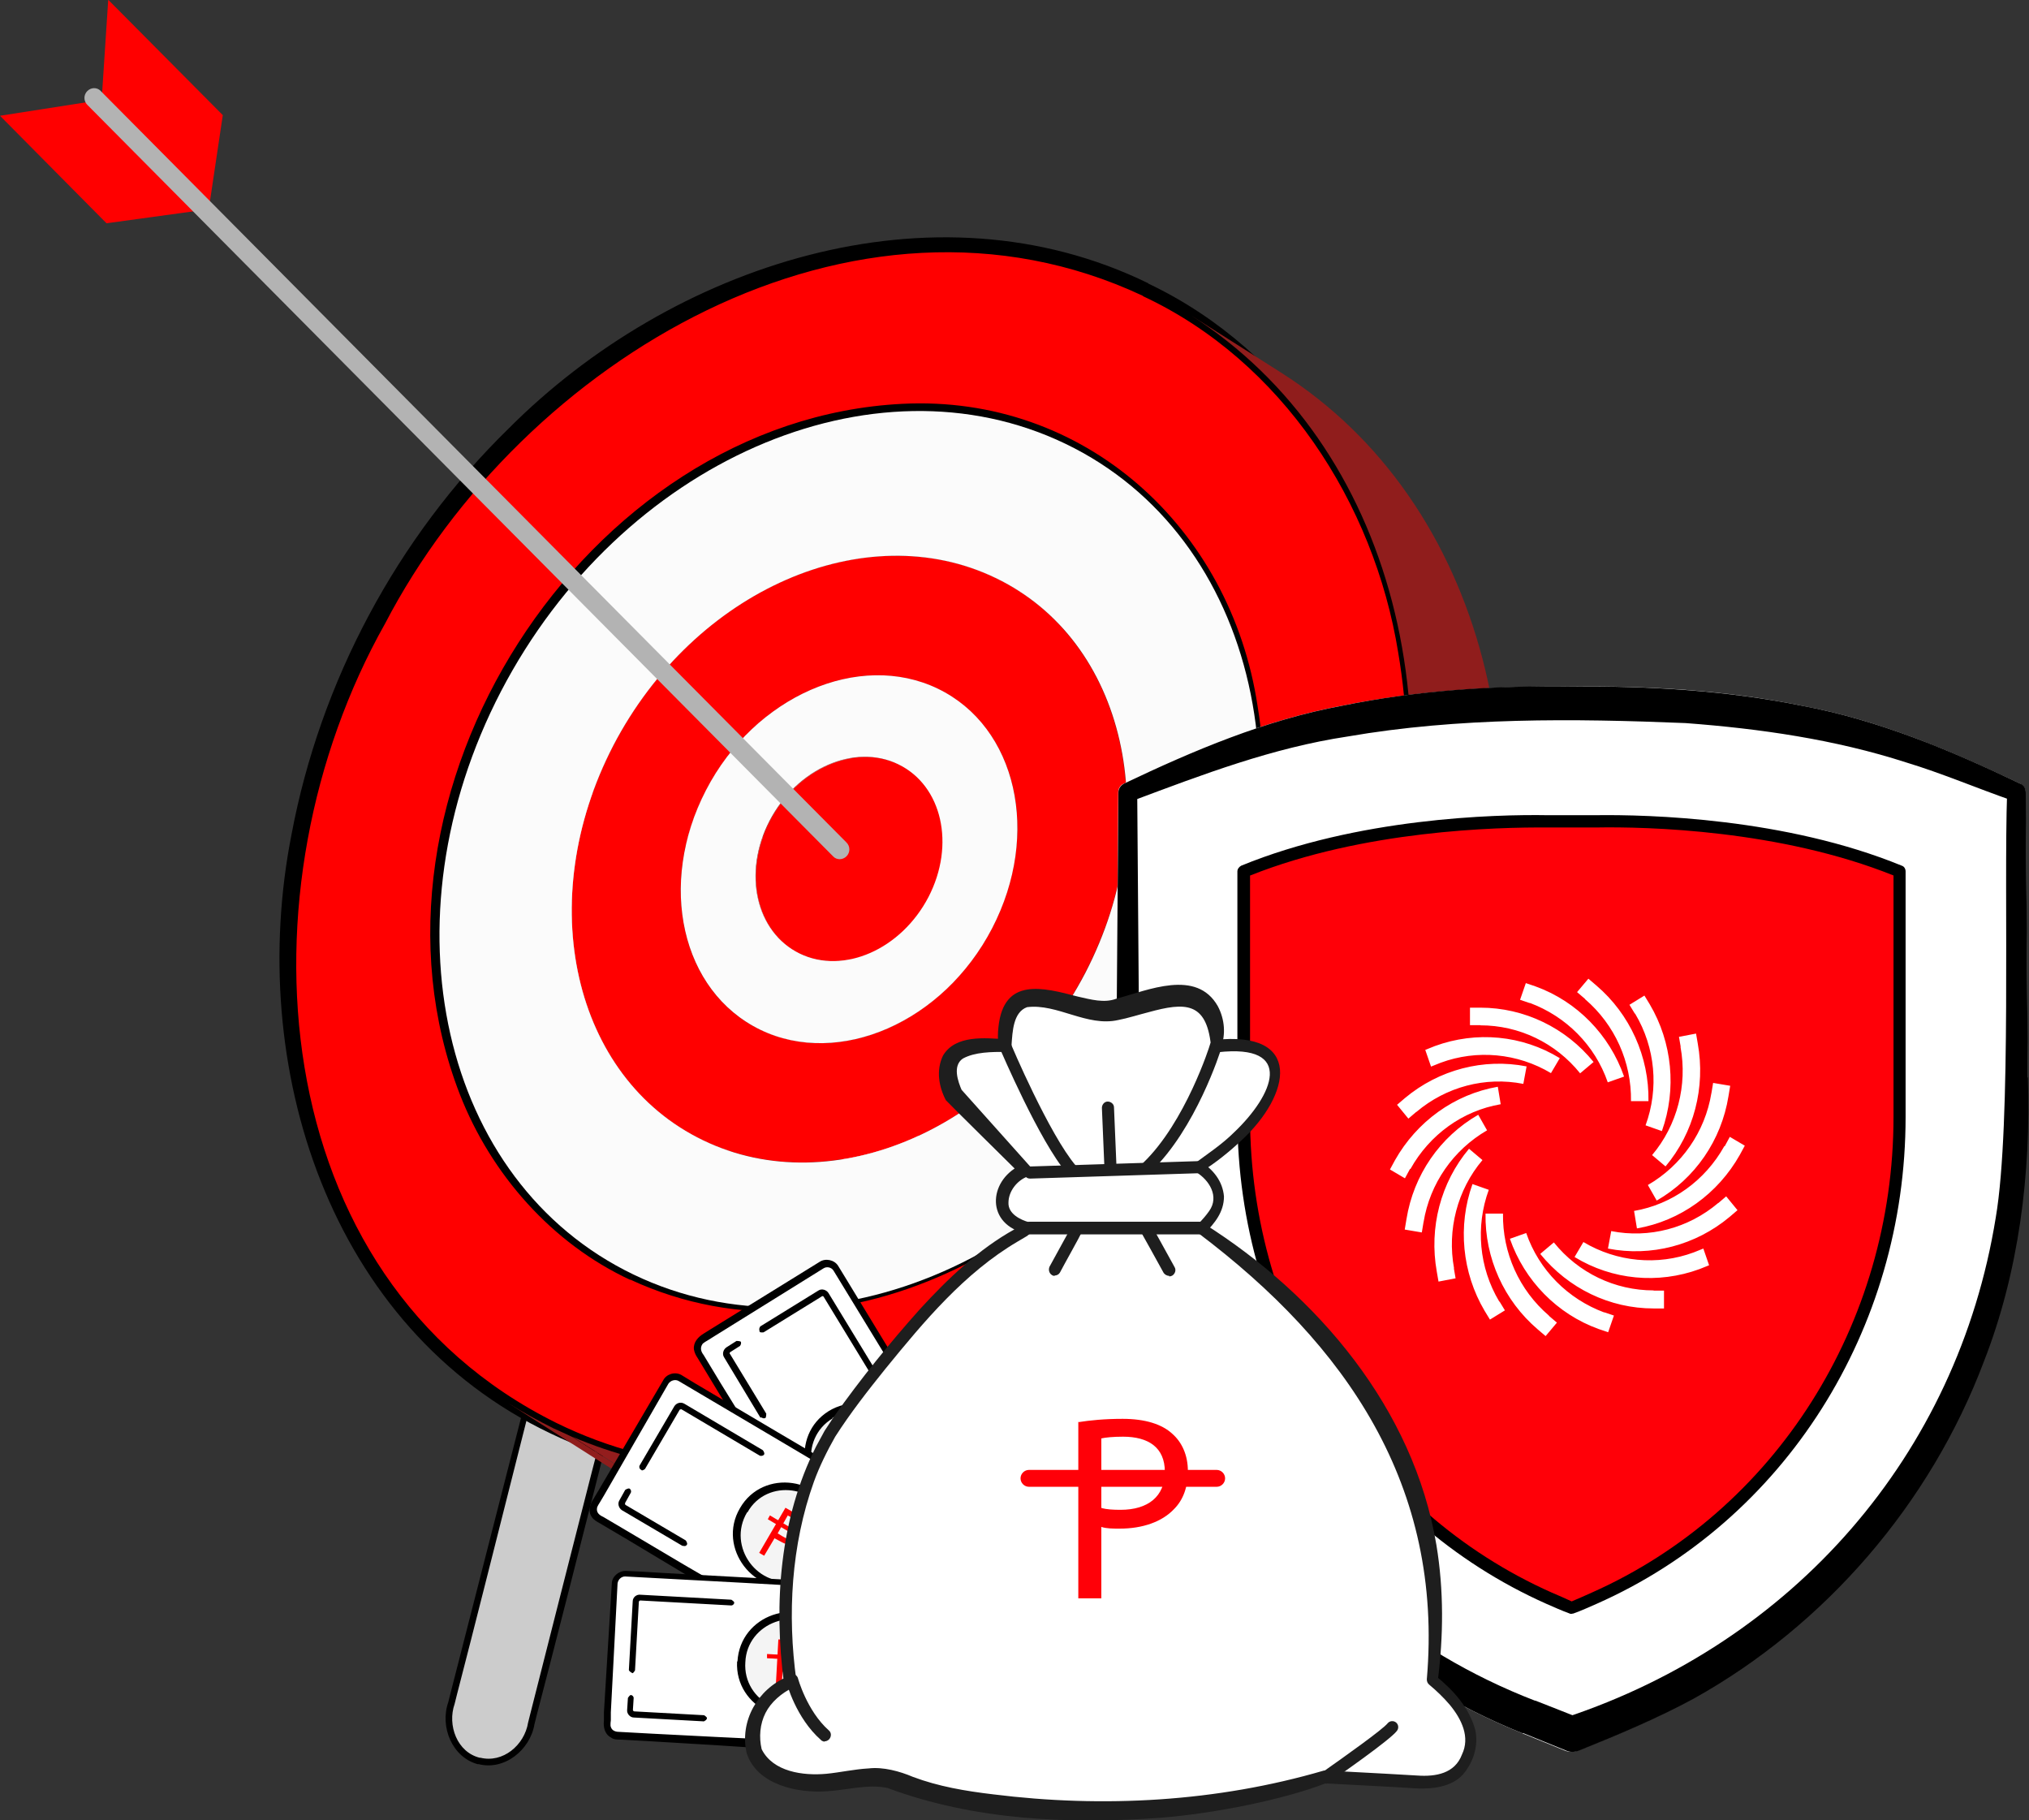 <svg width="194" height="174" viewBox="0 0 194 174" fill="none" xmlns="http://www.w3.org/2000/svg">
<rect x="0" y="0" width="194" height="174" fill="#333333" stroke="none"/>
<g clip-path="url(#clip0_308_13420)">
<path d="M45.817 168.384C43.707 167.834 42.459 165.54 43.065 163.228L57.046 108.348L64.679 110.311L50.698 165.192C50.092 167.467 47.945 168.898 45.817 168.348V168.384Z" fill="#CCCCCC"/>
<path d="M45.743 168.662C43.229 168.02 42.037 165.065 42.862 162.717L43.101 161.763C44.33 156.937 47.688 143.818 48.972 138.827L56.844 108.221V108.02L57.119 108.056L64.752 110.02H64.954L64.918 110.295L57.211 140.937C55.927 146.02 52.624 158.992 51.34 163.873L51.101 164.827C50.697 167.267 48.22 169.304 45.706 168.625L45.743 168.662ZM45.908 168.02C48.073 168.57 50.147 166.827 50.495 164.662L50.734 163.708C51.963 158.882 55.284 145.763 56.569 140.772L64.477 110.203L64.642 110.478L57.009 108.515L57.284 108.35L49.541 138.955C48.257 144.038 44.991 157.01 43.706 161.928L43.468 162.882C42.752 164.919 43.706 167.524 45.908 168.038V168.001V168.02Z" fill="black"/>
<path d="M90.33 168.458C88.165 168.697 86.22 166.972 85.982 164.623L80.073 108.256L87.908 107.412L93.817 163.779C94.055 166.128 92.496 168.219 90.349 168.458H90.33Z" fill="#CCCCCC"/>
<path d="M89.928 168.694C88.974 168.694 88.056 168.327 87.285 167.649C86.405 166.896 85.891 165.814 85.763 164.621L79.854 108.015L88.129 107.135V107.337L94.038 163.704C94.313 166.181 92.643 168.382 90.368 168.621H89.964L89.928 168.694ZM80.295 108.419L86.166 164.584C86.295 165.667 86.772 166.658 87.561 167.337C88.368 168.015 89.322 168.327 90.313 168.254C92.35 168.052 93.836 166.052 93.597 163.814L87.726 107.649L80.295 108.456V108.419Z" fill="black"/>
<path d="M133.908 168.11C131.945 169.1 129.523 168.183 128.477 166.073L103.101 115.467L110.128 111.871L135.486 162.477C136.568 164.587 135.853 167.119 133.89 168.11H133.908Z" fill="#CCCCCC"/>
<path d="M134.074 168.419C131.762 169.611 128.881 168.18 127.964 165.813L127.524 164.932C125.285 160.455 119.248 148.4 116.973 143.758L102.918 115.52L102.845 115.318L103.047 115.189L110.074 111.593L110.276 111.52C114.349 119.391 120.625 131.813 124.698 139.795C127.01 144.474 133.047 156.455 135.285 160.969L135.725 161.85C137.047 164.015 136.478 167.208 134.129 168.327L134.092 168.4L134.074 168.419ZM133.744 167.776C135.744 166.786 136.092 164.107 134.973 162.272L134.533 161.391C132.258 156.951 126.221 144.859 123.909 140.253C119.946 132.272 113.799 119.887 109.927 111.978L110.203 112.052L103.175 115.648L103.248 115.373L117.469 143.538C119.817 148.217 125.854 160.162 128.129 164.675L128.569 165.556C129.377 167.556 131.762 168.841 133.725 167.795L133.744 167.776Z" fill="black"/>
<path d="M82.294 39.743L90.954 45.248C81.523 46.734 72.184 51.835 64.826 59.78L56.166 54.275C63.56 46.33 72.863 41.211 82.294 39.743Z" fill="#971E1E"/>
<path d="M56.165 54.295L64.826 59.8C61.633 63.231 58.826 67.194 56.551 71.579C55.395 73.818 54.386 76.056 53.597 78.332L44.936 72.827C45.743 70.552 46.734 68.313 47.89 66.075C50.165 61.689 53.009 57.726 56.165 54.295Z" fill="#931D1D"/>
<path d="M44.936 72.821L53.597 78.326C46.881 97.06 51.927 116.601 66.055 125.592L57.395 120.087C43.248 111.097 38.257 91.61 44.936 72.821Z" fill="#901D1C"/>
<path d="M44.936 72.821L53.597 78.326C46.881 97.06 51.927 116.601 66.055 125.592L57.395 120.087C43.248 111.097 38.257 91.61 44.936 72.821Z" fill="#901D1C"/>
<path d="M81.983 53.447L90.643 58.952C84.258 59.943 77.946 63.429 72.955 68.823L64.294 63.319C69.285 57.924 75.597 54.456 81.983 53.447Z" fill="#A7A7A7"/>
<path d="M64.275 63.284L72.936 68.789C70.77 71.101 68.899 73.78 67.339 76.77C66.532 78.293 65.908 79.798 65.339 81.321L56.679 75.816C57.229 74.293 57.871 72.734 58.679 71.266C60.238 68.275 62.147 65.596 64.275 63.284Z" fill="#A4A4A4"/>
<path d="M56.642 75.811L65.302 81.315C60.789 94.012 64.147 107.205 73.725 113.315L65.064 107.811C55.468 101.737 52.128 88.508 56.642 75.811Z" fill="#A0A0A0"/>
<path d="M56.642 75.811L65.302 81.315C60.789 94.012 64.147 107.205 73.725 113.315L65.064 107.811C55.468 101.737 52.128 88.508 56.642 75.811Z" fill="#A0A0A0"/>
<path d="M97.322 56.439L105.982 61.944C105.303 61.503 104.588 61.1 103.817 60.751C103.505 60.586 103.211 60.476 102.9 60.347L94.239 54.843C94.551 54.971 94.844 55.118 95.156 55.246C95.909 55.613 96.588 55.999 97.322 56.439Z" fill="#A0A0A0"/>
<path d="M94.275 54.841L102.935 60.346C99.064 58.712 94.825 58.272 90.587 58.951L81.926 53.447C86.128 52.768 90.348 53.208 94.275 54.841Z" fill="#A4A4A4"/>
<path d="M81.983 53.447L90.643 58.952C84.258 59.943 77.946 63.429 72.955 68.823L64.294 63.319C69.285 57.924 75.597 54.456 81.983 53.447Z" fill="#A7A7A7"/>
<path d="M44.936 72.821L53.597 78.326C46.881 97.06 51.927 116.601 66.055 125.592L57.395 120.087C43.248 111.097 38.257 91.61 44.936 72.821Z" fill="#901D1C"/>
<path d="M56.642 75.811L65.302 81.315C60.789 94.012 64.147 107.205 73.725 113.315L65.064 107.811C55.468 101.737 52.128 88.508 56.642 75.811Z" fill="#A0A0A0"/>
<path d="M66.311 78.296L74.972 83.8C72.219 91.507 74.293 99.544 80.091 103.213L71.43 97.709C65.596 94.039 63.559 86.002 66.311 78.296Z" fill="#901D1C"/>
<path d="M91.009 66.548L99.67 72.052C99.266 71.777 98.826 71.539 98.385 71.337C98.183 71.263 98.018 71.172 97.835 71.098L89.174 65.594C89.174 65.594 89.541 65.759 89.725 65.832C90.165 66.034 90.606 66.273 91.009 66.548Z" fill="#901D1C"/>
<path d="M89.155 65.565L97.815 71.069C95.467 70.079 92.898 69.84 90.347 70.225L81.687 64.721C84.237 64.317 86.806 64.555 89.155 65.565Z" fill="#931D1D"/>
<path d="M81.652 64.717L90.312 70.221C86.441 70.827 82.606 72.937 79.56 76.221L70.899 70.717C73.927 67.432 77.762 65.322 81.652 64.717Z" fill="#971E1E"/>
<path d="M70.899 70.717L79.559 76.221C78.238 77.616 77.082 79.249 76.165 81.047C75.688 81.965 75.284 82.882 74.972 83.799L66.311 78.295C66.624 77.377 67.027 76.423 67.504 75.543C68.458 73.744 69.614 72.111 70.899 70.717Z" fill="#931D1D"/>
<path d="M66.312 78.296L74.972 83.8C72.22 91.507 74.293 99.544 80.091 103.213L71.431 97.709C65.633 94.039 63.559 86.002 66.312 78.296Z" fill="#901D1C"/>
<path d="M72.937 80.02L81.597 85.525C80.074 89.8 81.194 94.241 84.441 96.314L75.781 90.809C72.552 88.773 71.432 84.296 72.937 80.02Z" fill="#A0A0A0"/>
<path d="M86.642 73.471L95.303 78.975C95.064 78.81 94.826 78.7 94.588 78.572C94.459 78.535 94.386 78.498 94.275 78.443L85.615 72.939C85.615 72.939 85.817 73.012 85.927 73.067C86.165 73.195 86.404 73.305 86.642 73.471Z" fill="#A0A0A0"/>
<path d="M85.614 72.959L94.275 78.464C92.954 77.913 91.523 77.785 90.128 77.987L81.468 72.482C82.862 72.244 84.312 72.409 85.614 72.959Z" fill="#A4A4A4"/>
<path d="M81.451 72.456L90.111 77.961C87.946 78.273 85.836 79.484 84.166 81.282L75.506 75.777C77.175 73.979 79.304 72.786 81.451 72.456Z" fill="#A7A7A7"/>
<path d="M75.504 75.781L84.164 81.286C83.448 82.093 82.806 82.956 82.293 83.965C82.017 84.478 81.816 85.011 81.614 85.524L72.953 80.02C73.155 79.506 73.357 78.974 73.632 78.46C74.146 77.469 74.788 76.552 75.504 75.781Z" fill="#A4A4A4"/>
<path d="M72.937 80.02L81.597 85.525C80.074 89.8 81.194 94.241 84.441 96.314L75.781 90.809C72.552 88.773 71.432 84.296 72.937 80.02Z" fill="#A0A0A0"/>
<path d="M97.322 56.439L105.982 61.944C105.303 61.503 104.588 61.1 103.817 60.751C103.505 60.586 103.211 60.476 102.9 60.347L94.239 54.843C94.551 54.971 94.844 55.118 95.156 55.246C95.909 55.613 96.588 55.999 97.322 56.439Z" fill="#A0A0A0"/>
<path d="M105.027 44.178L113.687 49.683C112.697 49.041 111.614 48.454 110.531 47.922C110.091 47.72 109.651 47.518 109.21 47.316L100.55 41.812C100.99 42.013 101.431 42.215 101.871 42.417C102.99 42.931 104.036 43.536 105.027 44.178Z" fill="#901D1C"/>
<path d="M100.514 41.82L109.174 47.325C103.413 44.884 97.192 44.242 90.954 45.251L82.293 39.747C88.532 38.792 94.752 39.38 100.514 41.82Z" fill="#931D1D"/>
<path d="M82.294 39.743L90.954 45.248C81.523 46.734 72.184 51.835 64.826 59.78L56.166 54.275C63.56 46.33 72.863 41.211 82.294 39.743Z" fill="#971E1E"/>
<path d="M88.331 86.644C91.321 81.855 90.569 75.984 86.661 73.47C82.753 70.993 77.12 72.828 74.11 77.617C71.12 82.406 71.872 88.277 75.78 90.791C79.688 93.268 85.321 91.433 88.331 86.644Z" fill="#FF0000"/>
<path d="M86.642 73.472L95.302 78.976C98.532 81.013 99.651 85.49 98.146 89.765L89.486 84.261C91.009 79.985 89.89 75.545 86.642 73.472Z" fill="#901D1C"/>
<path d="M89.487 84.26L98.147 89.764C97.945 90.278 97.743 90.81 97.468 91.324C96.954 92.315 96.312 93.232 95.597 94.003L86.936 88.498C87.652 87.691 88.294 86.829 88.808 85.819C89.083 85.306 89.285 84.773 89.487 84.26Z" fill="#931D1D"/>
<path d="M86.936 88.476L95.596 93.98C93.927 95.778 91.798 96.971 89.651 97.301L80.991 91.797C83.156 91.485 85.266 90.274 86.936 88.476Z" fill="#971E1E"/>
<path d="M80.972 91.796L89.632 97.301C88.237 97.54 86.788 97.374 85.485 96.824L76.825 91.319C78.146 91.87 79.577 91.998 80.972 91.796Z" fill="#931D1D"/>
<path d="M76.825 91.318L85.486 96.823C85.486 96.823 85.284 96.749 85.174 96.694C84.936 96.566 84.697 96.456 84.458 96.291L75.798 90.786C76.036 90.951 76.275 91.061 76.513 91.19C76.642 91.227 76.715 91.263 76.825 91.318Z" fill="#901D1C"/>
<path d="M91.009 66.551L99.67 72.055C105.468 75.725 107.541 83.762 104.789 91.468L96.128 85.964C98.881 78.257 96.807 70.221 91.009 66.551Z" fill="#A0A0A0"/>
<path d="M96.109 85.962L104.77 91.466C104.458 92.384 104.054 93.338 103.577 94.219C102.623 96.017 101.467 97.65 100.183 99.044L91.522 93.54C92.843 92.145 93.999 90.512 94.917 88.714C95.394 87.797 95.797 86.879 96.109 85.962Z" fill="#A4A4A4"/>
<path d="M91.485 93.556L100.146 99.06C97.118 102.345 93.283 104.455 89.394 105.06L80.733 99.556C84.605 98.95 88.439 96.84 91.485 93.556Z" fill="#A7A7A7"/>
<path d="M80.772 99.56L89.432 105.064C86.882 105.468 84.313 105.23 81.965 104.22L73.304 98.716C75.653 99.707 78.221 99.945 80.772 99.56Z" fill="#A4A4A4"/>
<path d="M73.266 98.72L81.927 104.224C81.927 104.224 81.56 104.059 81.376 103.986C80.936 103.784 80.495 103.545 80.092 103.27L71.431 97.766C71.835 98.041 72.275 98.279 72.716 98.481C72.917 98.555 73.082 98.646 73.266 98.72Z" fill="#A0A0A0"/>
<path d="M95.191 55.247C107.65 61.247 111.485 78.146 103.779 92.99C96.072 107.852 79.687 115.008 67.228 109.008C54.769 103.008 50.934 86.109 58.641 71.265C66.347 56.403 82.733 49.247 95.191 55.247ZM72.696 98.44C80.237 102.073 90.201 97.724 94.861 88.733C99.54 79.706 97.21 69.486 89.668 65.834C82.127 62.201 72.164 66.55 67.503 75.541C62.824 84.568 65.155 94.788 72.696 98.44Z" fill="#FF0000"/>
<path d="M97.321 56.435L105.982 61.94C115.578 68.013 118.918 81.243 114.404 93.94L105.743 88.436C110.257 75.738 106.899 62.546 97.321 56.435Z" fill="#901D1C"/>
<path d="M105.743 88.403L114.404 93.908C113.853 95.431 113.211 96.99 112.404 98.458C110.844 101.449 108.936 104.128 106.808 106.44L98.147 100.935C100.312 98.624 102.22 95.945 103.743 92.954C104.551 91.431 105.174 89.926 105.743 88.403Z" fill="#931D1D"/>
<path d="M98.147 100.988L106.808 106.493C101.817 111.887 95.505 115.355 89.12 116.364L80.459 110.86C86.844 109.869 93.156 106.383 98.147 100.988Z" fill="#971E1E"/>
<path d="M80.458 110.81L89.119 116.314C84.917 116.993 80.697 116.553 76.77 114.92L68.11 109.415C71.981 111.048 76.22 111.488 80.458 110.81Z" fill="#931D1D"/>
<path d="M68.11 109.411L76.77 114.915C76.458 114.787 76.165 114.64 75.853 114.512C75.1 114.145 74.422 113.759 73.688 113.319L65.027 107.814C65.706 108.255 66.422 108.658 67.192 109.007C67.504 109.172 67.798 109.282 68.11 109.411Z" fill="#901D1C"/>
<path d="M105.028 44.187L113.689 49.691C127.835 58.682 132.826 78.168 126.147 96.957L117.487 91.453C124.202 72.719 119.157 53.177 105.028 44.187Z" fill="#A0A0A0"/>
<path d="M117.487 91.451L126.148 96.956C125.34 99.231 124.35 101.47 123.194 103.708C120.918 108.093 118.074 112.057 114.918 115.488L106.258 109.983C109.45 106.552 112.258 102.589 114.533 98.204C115.689 95.965 116.698 93.726 117.487 91.451Z" fill="#A4A4A4"/>
<path d="M106.22 109.985L114.881 115.49C107.486 123.435 98.183 128.554 88.752 130.022L80.092 124.517C89.523 123.031 98.862 117.93 106.22 109.985Z" fill="#A7A7A7"/>
<path d="M80.092 124.512L88.752 130.016C82.514 130.971 76.294 130.383 70.532 127.943L61.872 122.438C67.633 124.879 73.853 125.521 80.092 124.512Z" fill="#A4A4A4"/>
<path d="M61.872 122.438L70.533 127.943C70.093 127.741 69.652 127.539 69.212 127.337C68.093 126.824 67.047 126.218 66.056 125.576L57.395 120.071C58.386 120.713 59.469 121.301 60.551 121.833C60.992 122.035 61.432 122.236 61.872 122.438Z" fill="#A0A0A0"/>
<path d="M109.54 27.726C134.751 39.873 142.531 74.075 126.879 104.148C111.265 134.185 78.145 148.735 52.898 136.588C27.687 124.441 19.907 90.24 35.558 60.166C51.173 30.13 84.292 15.579 109.54 27.726ZM60.567 121.836C78.99 130.698 103.155 120.111 114.531 98.185C125.962 76.258 120.292 51.285 101.87 42.423C83.448 33.561 59.283 44.148 47.907 66.075C36.476 88.001 42.145 112.974 60.567 121.836Z" fill="#FF0000"/>
<path d="M109.816 27.12C123.394 33.56 132.348 47.45 134.587 62.202C138.183 84.331 129.192 107.377 113.486 122.881C98.073 138.459 73.266 146.936 52.642 137.028C31.431 126.955 23.523 101.872 27.871 79.78C30.623 65.12 37.981 51.377 48.605 40.991C64.146 25.377 89.156 16.991 109.798 27.083V27.12H109.816ZM109.266 28.276C81.669 15.34 49.908 34.422 36.807 59.633C22.623 84.808 25.027 122.074 53.192 136.019C73.357 145.927 97.779 137.615 112.99 122.349C128.532 107.083 137.394 84.202 133.688 62.386C131.376 48.037 122.55 34.496 109.284 28.312V28.276H109.266Z" fill="black"/>
<path d="M60.845 121.245C75.469 128.511 93.285 122.529 104.313 111.373C119.286 96.878 125.928 71.153 113.506 53.043C103.909 39.098 85.708 36.658 71.194 43.979C50.02 54.254 36.992 81.373 45.469 104.016C48.313 111.373 53.689 117.722 60.809 121.19L60.258 122.346C52.79 118.878 46.955 112.272 43.964 104.603C32.9 76.034 55.836 40.126 86.276 38.603C103.689 37.722 117.671 50.419 120.24 67.484C122.038 78.236 119.597 89.41 114.478 98.915C104.772 117.777 80.882 131.869 60.276 122.327L60.827 121.172L60.864 121.208L60.845 121.245Z" fill="black"/>
<path d="M101.872 42.422C120.294 51.285 125.927 76.257 114.532 98.184C103.101 120.11 78.973 130.697 60.569 121.835C42.147 112.973 36.514 88 47.908 66.074C59.34 44.147 83.468 33.56 101.872 42.422ZM67.23 109.009C79.688 115.009 96.037 107.853 103.78 92.991C111.486 78.129 107.651 61.23 95.193 55.248C82.734 49.248 66.385 56.404 58.642 71.266C50.936 86.129 54.771 103.028 67.23 109.009Z" fill="#FBFBFB"/>
<path d="M72.698 98.437C80.239 102.07 90.202 97.722 94.863 88.731C99.542 79.703 97.212 69.483 89.67 65.832C82.129 62.199 72.166 66.547 67.505 75.538C62.826 84.566 65.156 94.786 72.698 98.437ZM73.579 78.455C76.184 73.465 81.689 71.024 85.891 73.061C90.092 75.098 91.358 80.767 88.771 85.758C86.166 90.749 80.661 93.189 76.459 91.153C72.257 89.116 70.991 83.446 73.579 78.455Z" fill="#FBFBFB"/>
<path d="M113.853 30.133L122.514 35.637C141.89 47.949 148.752 74.702 139.578 100.39L130.917 94.885C140.11 69.197 133.229 42.481 113.853 30.133Z" fill="#901D1C"/>
<path d="M130.918 94.879L139.578 100.383C138.459 103.503 137.101 106.567 135.542 109.65C132.386 115.686 128.551 121.117 124.202 125.833L115.542 120.328C119.89 115.613 123.725 110.218 126.881 104.145C128.477 101.117 129.798 97.998 130.918 94.879Z" fill="#931D1D"/>
<path d="M115.523 120.275L124.183 125.78C114.073 136.679 101.284 143.725 88.385 145.707L79.724 140.202C92.623 138.165 105.449 131.174 115.523 120.275Z" fill="#971E1E"/>
<path d="M79.689 140.222L88.35 145.726C79.836 147.047 71.249 146.203 63.377 142.845L54.717 137.341C62.588 140.699 71.175 141.543 79.689 140.222Z" fill="#931D1D"/>
<path d="M54.733 137.373L63.394 142.877C62.788 142.602 62.165 142.364 61.559 142.033C60.036 141.318 58.605 140.51 57.247 139.63L48.587 134.125C49.981 135.006 51.431 135.795 52.899 136.529C53.504 136.804 54.128 137.079 54.733 137.373Z" fill="#901D1C"/>
<path d="M19.853 20.602L9.669 10.327L10.348 -0.021L21.302 11.006L19.871 20.602H19.853Z" fill="#FF0000"/>
<path d="M9.505 9.636L19.817 20.021L10.184 21.343L0 11.067L9.505 9.581V9.618V9.636Z" fill="#FF0000"/>
<path d="M79.652 81.858L8.349 10.023C7.982 9.656 7.982 9.069 8.349 8.702C8.716 8.335 9.303 8.335 9.634 8.702L80.936 80.537C81.303 80.904 81.303 81.491 80.936 81.858C80.569 82.225 79.982 82.225 79.652 81.858Z" fill="#B3B3B3"/>
<path d="M193.871 102.992L193.669 75.745C193.669 75.378 193.467 75.066 193.119 74.901C186.495 71.745 179.614 68.827 172.311 67.469C165.082 65.983 157.577 65.543 150.293 65.635C142.99 65.561 135.504 66.002 128.275 67.469C121.008 68.827 114.128 71.708 107.467 74.901C107.155 75.029 106.917 75.341 106.917 75.745L106.715 101.873C105.045 129.396 119.779 155.286 145.504 165.671L149.614 167.341C150.018 167.506 150.458 167.506 150.843 167.341C154.513 165.855 158.274 164.313 161.797 162.387C174.421 155.359 184.44 143.763 189.559 130.148C192.917 121.561 194.073 112.13 193.761 102.992H193.889H193.871Z" fill="white"/>
<path d="M145.522 165.672C119.761 155.287 105.064 129.397 106.733 101.874L106.935 75.745C106.935 75.378 107.174 75.066 107.486 74.901C114.11 71.745 120.99 68.828 128.293 67.47C135.522 65.984 143.027 65.507 150.311 65.635C157.614 65.562 165.1 66.002 172.33 67.47C179.596 68.828 186.477 71.709 193.137 74.901C193.504 75.03 193.688 75.378 193.688 75.745L193.889 102.993C194.201 112.149 193.045 121.562 189.688 130.149C184.568 143.727 174.55 155.36 161.926 162.388C158.403 164.296 154.66 165.855 150.972 167.342C150.568 167.507 150.091 167.507 149.743 167.342L145.633 165.672H145.504H145.522ZM146.77 162.553L150.917 164.186H149.688C171.376 156.993 187.155 139.176 190.825 116.369C192.348 107.452 191.577 85.048 191.908 75.745C191.908 75.745 192.477 76.589 192.477 76.553C189.045 75.36 185.651 73.91 182.256 72.883C175.431 70.681 168.275 69.654 161.155 69.121C150.403 68.681 139.467 68.571 128.844 70.406C121.651 71.488 114.99 74.039 108.183 76.589C108.183 76.589 108.733 75.745 108.733 75.782L108.935 101.91C107.706 128.314 121.963 153.011 146.807 162.589L146.77 162.553Z" fill="black"/>
<path d="M148.001 78.497C142.845 78.423 129.909 78.772 118.918 83.286V106.735C118.918 126.515 130.184 144.772 148.129 152.754C148.845 153.066 149.56 153.396 150.294 153.671C151.01 153.396 151.725 153.066 152.459 152.754C170.404 144.772 181.67 126.515 181.67 106.735V83.286C170.679 78.772 157.707 78.405 152.588 78.497H148.037H148.001Z" fill="#FF0008"/>
<path d="M150.275 154.276C150.275 154.276 150.109 154.276 150.073 154.239C149.32 153.964 148.586 153.634 147.871 153.322C129.926 145.34 118.311 127.083 118.311 106.79V83.303C118.311 83.065 118.476 82.863 118.678 82.753C129.779 78.203 142.88 77.836 147.999 77.927H152.513C157.632 77.854 170.733 78.203 181.834 82.753C182.073 82.826 182.201 83.065 182.201 83.303V106.79C182.201 127.083 170.623 145.377 152.642 153.322C151.926 153.634 151.21 153.964 150.44 154.239C150.366 154.239 150.275 154.276 150.238 154.276H150.275ZM119.522 83.689V106.771C119.522 126.588 130.825 144.441 148.366 152.239C149.009 152.514 149.651 152.79 150.275 153.083C150.917 152.808 151.559 152.533 152.201 152.239C169.742 144.441 181.045 126.588 181.045 106.771V83.689C170.22 79.34 157.522 79.01 152.568 79.102H148.018C143.027 79.065 130.366 79.377 119.541 83.689H119.522Z" fill="black"/>
<path d="M141.541 97.996H140.55V96.326H141.541C145.743 96.326 149.725 98.253 152.367 101.519L151.082 102.602C148.734 99.684 145.248 98.014 141.541 98.014V97.996ZM158.11 123.391C154.404 123.391 150.917 121.721 148.569 118.803L147.284 119.886C149.963 123.17 153.908 125.079 158.11 125.079H159.101V123.409H158.11V123.391ZM146.257 95.868C149.725 97.152 152.495 99.904 153.725 103.464L155.284 102.913C153.89 98.913 150.77 95.721 146.807 94.29L145.89 93.978L145.339 95.574L146.257 95.886V95.868ZM153.394 125.464C149.926 124.18 147.156 121.427 145.926 117.868L144.367 118.418C145.761 122.418 148.881 125.611 152.844 127.042L153.761 127.354L154.312 125.757L153.394 125.446V125.464ZM151.559 95.519C154.404 97.959 156 101.519 155.945 105.262H157.615C157.688 101.024 155.853 96.95 152.624 94.198L151.871 93.556L150.789 94.84L151.541 95.482M148.092 125.757C145.248 123.317 143.651 119.757 143.706 116.014H142.037C141.963 120.253 143.798 124.326 147.027 127.079L147.78 127.721L148.862 126.436L148.11 125.794M156.348 96.913C158.275 100.143 158.624 104.069 157.339 107.574L158.899 108.124C160.33 104.124 159.89 99.647 157.743 96.014L157.229 95.17L155.798 96.051L156.312 96.895H156.348V96.913ZM143.339 124.4C141.413 121.17 141.064 117.244 142.348 113.739L140.789 113.189C139.358 117.189 139.798 121.666 141.945 125.299L142.459 126.143L143.89 125.262L143.376 124.418H143.339V124.4ZM160.679 100.069C161.358 103.739 160.367 107.574 157.963 110.418L159.248 111.501C161.963 108.271 163.082 103.959 162.33 99.757L162.165 98.803L160.532 99.115L160.697 100.069H160.679ZM139.027 121.244C138.348 117.574 139.339 113.739 141.743 110.895L140.459 109.813C137.743 113.042 136.624 117.354 137.376 121.556L137.541 122.51L139.174 122.198L139.009 121.244H139.027ZM163.633 104.491C163.027 108.198 160.789 111.409 157.559 113.28L158.404 114.767C162.073 112.657 164.587 109.005 165.266 104.785L165.431 103.794L163.798 103.519L163.633 104.51V104.491ZM136.11 116.84C136.715 113.134 138.954 109.923 142.183 108.051L141.339 106.565C137.67 108.675 135.156 112.326 134.477 116.546L134.312 117.537L135.945 117.813L136.11 116.822V116.84ZM164.862 109.574C163.027 112.858 159.871 115.134 156.238 115.757L156.514 117.427C160.66 116.712 164.257 114.106 166.348 110.4L166.826 109.519L165.394 108.675L164.917 109.556M134.862 111.739C136.697 108.455 139.853 106.18 143.486 105.556L143.211 103.886C139.064 104.602 135.468 107.207 133.376 110.913L132.899 111.794L134.33 112.638L134.807 111.757M164.275 115.005C161.431 117.409 157.688 118.4 154.055 117.684L153.743 119.354C157.853 120.161 162.128 119.042 165.376 116.326L166.128 115.684L165.046 114.363L164.293 115.005H164.275ZM135.431 106.29C138.275 103.886 142.018 102.895 145.651 103.611L145.963 101.941C141.853 101.134 137.578 102.253 134.33 104.969L133.578 105.611L134.66 106.932L135.413 106.29H135.431ZM161.945 119.721C158.477 121.005 154.587 120.638 151.394 118.73L150.55 120.161C154.147 122.363 158.532 122.767 162.495 121.317L163.413 120.95L162.862 119.354L161.945 119.721ZM137.743 101.592C141.211 100.308 145.101 100.675 148.293 102.583L149.137 101.152C145.541 98.95 141.156 98.546 137.192 99.996L136.275 100.363L136.826 101.959L137.743 101.592ZM158.11 123.354C154.404 123.354 150.917 121.684 148.569 118.767L147.284 119.849C149.963 123.134 153.908 125.042 158.11 125.042H159.101V123.372H158.11V123.354Z" fill="white"/>
<path d="M85.174 157.562L96.606 150.497C97.082 150.222 97.248 149.58 96.917 149.103L95.523 146.791L91.927 140.883L90.972 139.286L89.853 137.451L87.064 132.864L85.945 131.029L85.193 129.745L84.991 129.47L81.431 123.598L81.229 123.323L80 121.286C79.725 120.809 79.082 120.644 78.606 120.974L67.174 128.039C66.697 128.314 66.532 128.956 66.862 129.433L83.798 157.231C84.073 157.708 84.716 157.873 85.193 157.543V157.58L85.174 157.562Z" fill="white"/>
<path d="M84.88 157.12C85.358 156.808 96.257 150.202 96.348 150.165C96.789 149.89 96.66 149.413 96.385 149.046L94.825 146.404L91.669 141.138C87.798 134.698 83.596 127.872 79.688 121.45C79.486 121.138 79.046 121.046 78.734 121.248L68.312 127.725L67.669 128.129C67.669 128.129 67.229 128.367 67.156 128.496C66.917 128.863 67.027 129.211 67.284 129.542L68.88 132.184L72.11 137.413C75.101 142.239 80.495 150.991 83.412 155.707L84.22 156.991C84.348 157.193 84.66 157.266 84.899 157.12V157.156L84.88 157.12ZM85.449 158C84.807 158.441 83.816 158.239 83.412 157.56L82.605 156.202L81.009 153.56C79.009 150.202 73.578 141.175 71.504 137.743L68.312 132.477L66.715 129.835C66.55 129.597 66.403 129.321 66.348 128.991C66.275 128.312 66.752 127.798 67.302 127.468L67.945 127.065L78.367 120.624C78.917 120.257 79.761 120.422 80.128 120.991L80.936 122.312C81.926 123.945 84.697 128.496 85.725 130.184C88.807 135.248 92.238 140.844 95.394 145.927L97.027 148.532C97.431 149.046 97.578 149.854 97.101 150.404C96.734 150.918 86.147 157.321 85.358 157.909L85.431 157.982L85.449 158Z" fill="black"/>
<path d="M90.88 151.489L85.32 154.921C85.32 154.921 84.88 154.957 84.77 154.792L80.219 147.324" fill="white"/>
<path d="M84.606 155.044C84.606 155.044 84.569 154.97 84.532 154.97L79.982 147.502C79.982 147.502 79.982 147.191 80.055 147.099C80.184 147.025 80.367 147.099 80.459 147.172L85.01 154.64C85.01 154.64 85.138 154.713 85.175 154.64L90.734 151.209C90.734 151.209 91.046 151.209 91.138 151.282C91.211 151.411 91.138 151.594 91.064 151.686L85.505 155.117C85.23 155.282 84.863 155.246 84.624 154.989V155.025L84.606 155.044Z" fill="black"/>
<path d="M90.808 143.173L94.275 148.879C94.275 148.879 94.312 149.32 94.147 149.43L93.193 150.035" fill="white"/>
<path d="M92.99 150.24C92.917 150.111 92.99 149.928 93.064 149.836L94.018 149.23C94.018 149.23 94.091 149.102 94.018 149.065L90.55 143.359C90.55 143.359 90.55 143.047 90.623 142.955C90.752 142.882 90.935 142.955 91.027 143.029L94.495 148.735C94.697 149.047 94.568 149.487 94.257 149.689L93.302 150.295C93.302 150.295 93.027 150.331 92.935 150.258L92.972 150.221L92.99 150.24Z" fill="black"/>
<path d="M83.486 131.19L78.935 123.722C78.935 123.722 78.568 123.483 78.385 123.593L77.431 124.199L75.155 125.63L72.88 127.061" fill="white"/>
<path d="M72.624 127.197C72.55 127.068 72.624 126.885 72.697 126.793L78.257 123.362C78.569 123.16 79.009 123.288 79.211 123.6L83.761 131.068C83.761 131.068 83.761 131.38 83.688 131.472C83.559 131.545 83.376 131.472 83.284 131.399L78.734 123.931C78.734 123.931 78.605 123.857 78.569 123.931L73.009 127.362C73.009 127.362 72.734 127.399 72.642 127.325L72.605 127.197H72.624Z" fill="black"/>
<path d="M70.515 128.439L69.561 129.045C69.561 129.045 69.322 129.412 69.432 129.595L72.9 135.302" fill="white"/>
<path d="M72.698 135.505L69.23 129.743C69.028 129.431 69.156 128.991 69.468 128.789L70.422 128.184C70.422 128.184 70.734 128.184 70.826 128.257C70.9 128.385 70.826 128.569 70.753 128.661L69.799 129.266C69.799 129.266 69.725 129.395 69.799 129.431L73.266 135.138C73.266 135.138 73.266 135.45 73.193 135.541C73.065 135.615 72.918 135.578 72.826 135.505H72.698Z" fill="black"/>
<path d="M83.653 143.583C86.001 142.592 87.175 139.876 86.166 137.472C85.212 135.069 82.497 133.913 80.093 134.922C77.744 135.913 76.57 138.628 77.579 141.032C78.533 143.436 81.249 144.592 83.653 143.583Z" fill="#F4F4F4"/>
<path d="M79.21 134.904C82.972 132.592 87.76 136.097 86.678 140.372C86.072 142.977 83.283 144.721 80.733 144.042C76.494 143.051 75.504 137.179 79.247 134.886H79.21V134.904ZM79.614 135.583C76.329 137.546 77.1 142.647 80.806 143.528C83.082 144.133 85.559 142.574 86.036 140.243C86.953 136.537 82.806 133.528 79.559 135.565H79.595L79.614 135.583Z" fill="black"/>
<path d="M83.486 140.421C83.046 140.697 82.642 140.733 82.257 140.587C81.853 140.421 81.449 140.073 81.137 139.541L80.825 139.027L79.156 140.073L78.844 139.596L83.082 136.99L83.761 138.109C84.403 139.192 84.312 139.944 83.486 140.458L83.523 140.421H83.486ZM81.247 138.77L81.523 139.21C81.798 139.651 82.036 139.926 82.33 140.054C82.605 140.183 82.88 140.128 83.174 139.926C83.449 139.761 83.614 139.522 83.614 139.247C83.614 138.972 83.541 138.642 83.302 138.256L82.99 137.706L81.266 138.788L81.247 138.77Z" fill="#FF0000"/>
<path d="M83.964 141.104L81.414 136.902L81.102 137.104L83.653 141.306L83.964 141.104Z" fill="#FF0000"/>
<path d="M86.568 161.3L93.357 149.667C93.632 149.19 93.486 148.548 92.99 148.273L90.678 146.915L84.77 143.392L83.174 142.438L81.339 141.355L76.752 138.64L74.917 137.557L73.632 136.805L73.321 136.64L67.412 133.172L67.137 133.007L65.064 131.814C64.587 131.539 63.944 131.686 63.669 132.181L56.88 143.814C56.605 144.291 56.752 144.933 57.247 145.209L85.174 161.704C85.651 161.979 86.293 161.832 86.568 161.337L86.605 161.3H86.568Z" fill="white"/>
<path d="M86.127 161.028C86.403 160.551 92.953 149.523 92.99 149.45C93.228 149.009 92.953 148.606 92.513 148.459L89.871 146.863L84.641 143.707C78.201 139.872 71.338 135.835 64.862 132C64.549 131.835 64.109 131.964 63.907 132.275L57.761 142.936L57.357 143.615C57.357 143.615 57.082 144.019 57.082 144.165C57.008 144.606 57.32 144.844 57.687 145.009L60.329 146.569L65.595 149.688C70.476 152.532 79.338 157.67 84.127 160.477L85.412 161.23C85.65 161.358 85.926 161.23 86.054 161.028H86.127ZM87.008 161.542C86.605 162.22 85.687 162.496 85.008 162.147L83.65 161.34L81.008 159.78C77.687 157.78 68.696 152.386 65.228 150.312L59.962 147.156L57.32 145.597C57.082 145.468 56.77 145.285 56.605 145.046C56.201 144.496 56.366 143.817 56.77 143.248L57.173 142.569L63.412 131.945C63.724 131.34 64.531 131.101 65.137 131.431L66.458 132.239C68.091 133.193 72.641 135.908 74.366 136.918C79.449 139.908 85.063 143.23 90.219 146.22L92.862 147.743C93.467 148.019 93.944 148.661 93.816 149.34C93.742 149.982 87.375 160.642 86.953 161.523L87.027 161.56L87.008 161.542Z" fill="black"/>
<path d="M88.808 153.251L85.486 158.921C85.486 158.921 85.12 159.159 84.936 159.086L77.431 154.645" fill="white"/>
<path d="M84.935 159.36C84.935 159.36 84.861 159.36 84.806 159.323L77.302 154.883C77.302 154.883 77.1 154.645 77.173 154.479C77.247 154.351 77.412 154.314 77.577 154.351L85.082 158.791C85.082 158.791 85.21 158.791 85.247 158.755L88.568 153.085C88.568 153.085 88.806 152.92 88.972 152.956C89.1 153.03 89.173 153.195 89.1 153.36L85.779 159.03C85.614 159.305 85.265 159.434 84.935 159.305V159.342V159.36Z" fill="black"/>
<path d="M84.844 145.928L90.606 149.322C90.606 149.322 90.844 149.689 90.771 149.873L90.22 150.864" fill="white"/>
<path d="M90.073 151.158H90.036C89.907 151.085 89.834 150.919 89.907 150.754L90.458 149.763C90.458 149.763 90.458 149.635 90.421 149.598L84.66 146.204C84.66 146.204 84.458 145.965 84.531 145.8C84.605 145.672 84.77 145.635 84.935 145.672L90.696 149.066C91.008 149.268 91.137 149.708 90.935 150.02L90.384 151.011C90.384 151.011 90.183 151.176 90.073 151.14V151.158Z" fill="black"/>
<path d="M72.789 138.824L65.284 134.383C65.284 134.383 64.844 134.347 64.734 134.549L64.183 135.539L62.826 137.888L61.468 140.237" fill="white"/>
<path d="M61.321 140.498H61.284C61.155 140.425 61.082 140.259 61.155 140.094L64.477 134.425C64.678 134.113 65.082 133.984 65.431 134.186L72.935 138.626C72.935 138.626 73.137 138.865 73.064 139.03C72.99 139.159 72.825 139.195 72.66 139.159L65.155 134.718C65.155 134.718 65.027 134.718 64.99 134.755L61.669 140.425C61.669 140.425 61.467 140.59 61.357 140.553L61.321 140.516V140.498Z" fill="black"/>
<path d="M60.073 142.566L59.523 143.557C59.523 143.557 59.486 143.998 59.688 144.108L65.45 147.502" fill="white"/>
<path d="M65.265 147.761H65.228L59.467 144.367C59.155 144.165 59.026 143.725 59.228 143.413L59.779 142.422C59.779 142.422 60.017 142.257 60.182 142.293C60.311 142.367 60.384 142.532 60.311 142.697L59.76 143.688C59.76 143.688 59.76 143.816 59.797 143.853L65.559 147.248C65.559 147.248 65.76 147.486 65.687 147.651C65.614 147.78 65.485 147.816 65.375 147.78H65.302L65.265 147.761Z" fill="black"/>
<path d="M78.698 149.726C80.331 147.726 80.055 144.772 78.092 143.139C76.092 141.506 73.175 141.781 71.542 143.781C69.909 145.781 70.184 148.735 72.147 150.368C74.147 152.002 77.065 151.726 78.698 149.726Z" fill="#F4F4F4"/>
<path d="M70.752 144.167C72.954 140.332 78.862 141.176 79.908 145.488C80.624 148.038 78.954 150.956 76.349 151.561C72.147 152.681 68.514 147.965 70.752 144.167ZM71.431 144.571C69.468 147.855 72.514 152.002 76.22 151.011C78.496 150.46 79.982 147.892 79.34 145.653C78.385 141.947 73.303 141.268 71.468 144.571H71.431Z" fill="black"/>
<path d="M77.101 146.974C76.863 147.414 76.496 147.653 76.055 147.726C75.615 147.763 75.138 147.653 74.569 147.323L74.055 147.047L73.065 148.717L72.588 148.442L75.101 144.13L76.221 144.772C77.303 145.414 77.579 146.13 77.101 146.974ZM74.349 146.57L74.79 146.845C75.23 147.121 75.597 147.212 75.872 147.212C76.147 147.212 76.386 147.011 76.551 146.699C76.716 146.423 76.753 146.148 76.624 145.891C76.496 145.653 76.257 145.414 75.872 145.176L75.322 144.864L74.331 146.625L74.368 146.589L74.349 146.57Z" fill="#FF0000"/>
<path d="M77.852 147.375L73.614 144.861L73.412 145.228L77.65 147.742L77.852 147.375Z" fill="#FF0000"/>
<path d="M92.367 166.786L93.083 153.318C93.083 152.768 92.679 152.273 92.129 152.236L89.45 152.071L82.587 151.667L80.752 151.539L78.642 151.41L73.321 151.135L71.211 151.006L69.725 150.933H69.358L62.532 150.529H62.165L59.761 150.364C59.211 150.364 58.716 150.768 58.679 151.318L57.963 164.786C57.963 165.337 58.367 165.832 58.917 165.869L91.229 167.667C91.78 167.667 92.275 167.263 92.312 166.713L92.349 166.75L92.367 166.786Z" fill="white"/>
<path d="M91.835 166.736C91.835 166.185 92.679 153.396 92.679 153.268C92.679 152.754 92.276 152.552 91.799 152.589L88.771 152.387L82.661 151.984C75.193 151.506 67.248 151.103 59.762 150.699C59.395 150.699 59.083 151.011 59.046 151.378L58.404 163.69V164.442C58.404 164.442 58.331 164.919 58.404 165.084C58.532 165.488 58.918 165.562 59.321 165.562L62.349 165.727L68.459 166.039C74.092 166.314 84.312 166.791 89.835 167.084L91.358 167.158C91.597 167.158 91.835 166.956 91.835 166.681V166.717V166.736ZM92.881 166.791C92.881 167.598 92.165 168.277 91.358 168.222L89.799 168.149L86.771 167.984C82.899 167.745 72.477 167.103 68.441 166.828L62.331 166.461L59.303 166.295C59.028 166.295 58.661 166.295 58.422 166.094C57.817 165.782 57.67 165.103 57.743 164.461V163.708L58.496 151.396C58.496 150.717 59.138 150.167 59.817 150.167L61.377 150.24C63.303 150.369 68.569 150.644 70.532 150.754C76.404 151.066 82.954 151.433 88.863 151.708L91.945 151.837C92.588 151.8 93.34 152.149 93.542 152.828C93.78 153.433 92.936 165.855 92.991 166.809L92.918 166.773L92.881 166.791Z" fill="black"/>
<path d="M90.678 158.587L90.311 165.137C90.311 165.376 90.109 165.541 89.871 165.541L81.21 165.064" fill="white"/>
<path d="M90 165.821H89.872L81.211 165.344C81.211 165.344 80.936 165.179 80.936 165.069C80.936 164.904 81.101 164.793 81.211 164.793L89.872 165.271C89.872 165.271 90 165.234 90 165.142L90.367 158.592C90.367 158.592 90.532 158.316 90.642 158.316C90.807 158.316 90.917 158.482 90.917 158.592L90.55 165.142C90.55 165.454 90.275 165.748 89.945 165.784L89.982 165.821H90Z" fill="black"/>
<path d="M83.854 153.924L90.533 154.291C90.771 154.291 90.936 154.493 90.936 154.731L90.863 155.887" fill="white"/>
<path d="M90.844 156.167H90.807C90.807 156.167 90.532 156.001 90.532 155.891L90.606 154.735C90.606 154.735 90.569 154.607 90.477 154.607L83.798 154.24C83.798 154.24 83.523 154.075 83.523 153.965C83.523 153.8 83.688 153.689 83.798 153.689L90.477 154.056C90.844 154.056 91.156 154.423 91.119 154.772L91.046 155.928C91.046 155.928 90.917 156.167 90.807 156.203L90.844 156.167Z" fill="black"/>
<path d="M69.909 153.151L61.194 152.674C60.955 152.674 60.79 152.839 60.753 153.078L60.68 154.233L60.515 156.949L60.35 159.665" fill="white"/>
<path d="M60.441 159.912H60.404C60.404 159.912 60.129 159.746 60.129 159.636L60.496 153.086C60.496 152.682 60.863 152.407 61.211 152.444L69.927 152.921C69.927 152.921 70.202 153.086 70.202 153.196C70.202 153.361 70.037 153.471 69.927 153.471L61.211 152.994C61.211 152.994 61.083 153.031 61.083 153.123L60.716 159.673C60.716 159.673 60.587 159.912 60.477 159.948L60.441 159.912Z" fill="black"/>
<path d="M60.275 162.351L60.202 163.507C60.202 163.745 60.367 163.91 60.605 163.947L67.284 164.314" fill="white"/>
<path d="M67.321 164.55H67.284L60.606 164.183C60.239 164.183 59.927 163.816 59.963 163.467L60.037 162.311C60.037 162.311 60.202 162.036 60.312 162.036C60.477 162.036 60.587 162.201 60.587 162.311L60.514 163.467C60.514 163.467 60.55 163.596 60.642 163.596L67.321 163.963C67.321 163.963 67.596 164.128 67.596 164.238C67.596 164.348 67.468 164.477 67.358 164.513L67.321 164.55Z" fill="black"/>
<path d="M80.093 160.111C80.643 157.597 79.047 155.084 76.533 154.515C74.019 153.964 71.542 155.561 70.973 158.074C70.404 160.588 72.019 163.102 74.533 163.671C77.047 164.221 79.524 162.625 80.093 160.111Z" fill="#F4F4F4"/>
<path d="M70.513 158.823C70.751 154.383 76.347 152.438 79.228 155.796C81.026 157.759 80.825 161.117 78.825 162.823C75.595 165.778 70.237 163.264 70.476 158.823H70.513ZM71.265 158.879C70.99 162.713 75.614 164.989 78.458 162.401C80.219 160.842 80.384 157.924 78.769 156.218C76.256 153.337 71.412 155.099 71.265 158.897V158.879Z" fill="black"/>
<path d="M77.467 158.386C77.467 158.899 77.229 159.266 76.917 159.505C76.55 159.743 76.073 159.872 75.431 159.817H74.825L74.697 161.743H74.146L74.421 156.716L75.706 156.789C76.935 156.863 77.541 157.395 77.467 158.349V158.386ZM74.825 159.321H75.339C75.853 159.358 76.22 159.321 76.458 159.156C76.697 158.991 76.825 158.753 76.862 158.349C76.862 158.037 76.788 157.743 76.587 157.597C76.385 157.431 76.073 157.321 75.596 157.321H74.954L74.825 159.321Z" fill="#FF0000"/>
<path d="M78.256 158.387L73.339 158.111V158.515L78.219 158.79V158.387H78.256Z" fill="#FF0000"/>
<path d="M98.477 117.452C98.477 117.452 95.56 116.901 95.835 114.736C96.073 112.534 98.037 111.892 98.037 111.892L91.174 104.663C91.174 104.663 90.055 102.259 91.174 100.993C92.294 99.727 96.165 100.039 96.165 100.039C96.165 100.039 95.853 96.479 97.798 95.598C99.762 94.754 104.239 97.158 106.385 96.644C108.551 96.167 112.294 94.681 114.092 95.415C115.89 96.13 116.532 98.259 116.257 100.057C116.257 100.057 122.844 99.103 121.817 103.452C120.771 107.837 114.587 111.598 114.587 111.598C114.587 111.598 116.422 112.644 116.514 114.442C116.587 115.965 114.881 117.525 114.881 117.525C114.881 117.525 124.275 123.635 130.257 132.699C136.257 141.764 137.927 150.553 136.936 160.699C136.936 160.699 141.486 164.131 140.495 167.452C139.505 170.773 137.174 170.608 133.78 170.369C130.422 170.131 126.752 170.002 126.752 170.002C126.752 170.002 115.046 174.241 99.431 173.085C83.853 171.892 87.798 169.176 80.697 170.369C73.578 171.562 72.147 167.764 72.147 167.764C72.147 167.764 70.716 163.25 75.541 160.938C75.541 160.938 72.862 145.635 80.697 135.176C88.532 124.718 93.56 119.91 98.441 117.562L98.514 117.488L98.477 117.452Z" fill="white"/>
<path d="M97.872 117.489C97.872 117.691 98.111 117.966 98.276 117.966C98.276 117.966 97.964 117.893 97.799 117.838C94.129 116.792 94.606 112.608 97.799 111.287L97.56 112.241C97.56 112.241 90.441 105.214 90.441 105.177C89.762 103.893 89.487 102.296 90.166 100.902C91.358 98.902 94.202 99.232 96.111 99.342L95.468 99.984C95.395 99.342 95.395 98.755 95.468 98.15C95.982 93.397 99.707 94.388 103.065 95.269C104.294 95.544 105.579 95.911 106.734 95.471C109.762 94.663 114.404 92.59 116.441 96.186C117.12 97.471 117.193 98.902 116.753 100.095L116.111 99.416C124.624 98.462 123.468 104.645 118.661 109.049C117.468 110.168 116.221 111.159 114.826 112.04V111.049C115.982 111.801 116.9 112.884 117.028 114.37C117.028 115.856 116.147 116.92 115.193 117.893L115.12 116.975C125.982 123.838 135.175 134.663 137.34 147.691C138.056 152.003 138.019 156.407 137.468 160.682L137.23 160.168C138.955 161.562 140.459 163.196 141.065 165.397C141.377 166.92 140.863 168.48 139.872 169.636C138.753 170.865 136.845 171.03 135.395 170.957C133.634 170.829 128.569 170.59 126.734 170.48C122.698 172.04 116.074 173.361 110.991 173.764C102.239 174.407 93.138 174.003 84.863 170.92C82.991 170.517 80.991 171.122 79.065 171.232C76.276 171.434 72.386 170.627 71.395 167.599C70.679 164.517 72.478 161.452 75.267 160.296C75.303 160.26 74.955 160.902 74.955 160.902C73.964 153.269 74.551 145.159 78.037 138.26L78.845 136.774L79.762 135.379C82.312 131.783 85.028 128.425 87.945 125.159C90.624 122.241 93.579 119.397 97.046 117.489L97.212 117.416H97.285C97.285 117.416 97.523 117.544 97.799 117.581L97.872 117.544V117.489ZM99.028 117.324C98.826 117.562 98.514 117.966 98.111 118.205L97.303 118.682C92.221 121.673 88.349 126.315 84.643 130.865C82.973 132.939 81.285 135.104 79.854 137.342C79.102 138.663 78.331 140.223 77.817 141.654C75.652 147.691 75.267 154.351 76.147 160.663C76.147 160.939 76.074 161.177 75.835 161.306C74.716 161.856 73.725 162.7 73.193 163.746C72.661 164.792 72.551 166.058 72.826 167.214C73.909 169.379 76.79 169.764 79.01 169.562C80.331 169.434 81.689 169.122 83.046 169.049C84.441 168.884 86.037 169.324 87.285 169.856C89.725 170.773 92.312 171.214 94.955 171.526C105.505 172.847 116.368 172.241 126.588 169.251H126.826L132.624 169.562L135.505 169.728C137.303 169.856 139.101 169.526 139.78 167.728C140.588 166.058 139.744 164.333 138.624 162.975C138.019 162.26 137.34 161.618 136.661 161.049C136.496 160.92 136.423 160.737 136.423 160.535C138.019 142.04 128.753 128.572 114.569 117.874C114.294 117.673 114.257 117.196 114.569 116.994C114.936 116.627 115.322 116.186 115.615 115.764C116.606 114.37 115.615 112.81 114.386 112.058C114.111 111.893 114.019 111.544 114.184 111.251C115.468 110.296 116.863 109.379 118.019 108.223C121.725 104.7 123.89 99.746 116.423 100.59C116.056 100.627 115.707 100.315 115.78 99.911C115.34 95.764 113.303 95.801 109.835 96.755C109.028 96.957 107.725 97.361 106.918 97.507C103.927 98.186 101.083 95.911 98.202 96.278C96.881 96.755 96.808 98.59 96.716 99.911C96.716 100.223 96.478 100.553 96.166 100.553C94.845 100.553 93.212 100.553 92.056 101.196C91.065 101.874 91.579 103.361 91.982 104.278L91.817 104.04L98.496 111.507C98.808 111.783 98.661 112.351 98.257 112.462C97.267 112.829 96.423 113.856 96.423 114.975C96.386 116.021 97.542 116.608 98.423 116.847H98.588C98.826 116.847 99.065 117.122 99.102 117.361L99.065 117.324H99.028Z" fill="#1E1E1E"/>
<path d="M114.844 118.001H98.422C98.11 118.001 97.871 117.763 97.871 117.396C97.871 117.029 98.11 116.79 98.422 116.79H114.844C115.156 116.79 115.394 117.029 115.394 117.396C115.394 117.763 115.156 118.001 114.844 118.001Z" fill="#1E1E1E"/>
<path d="M98.478 112.664C98.166 112.664 97.928 112.425 97.928 112.113C97.928 111.801 98.166 111.508 98.478 111.508L114.625 110.994C114.937 110.994 115.231 111.233 115.231 111.545C115.231 111.857 114.992 112.15 114.68 112.15L98.534 112.664H98.497H98.478Z" fill="#1E1E1E"/>
<path d="M109.707 112.13C109.707 112.13 109.395 112.094 109.303 111.965C109.064 111.727 109.101 111.36 109.303 111.158C113.34 107.286 115.688 99.929 115.688 99.855C115.762 99.543 116.092 99.378 116.404 99.488C116.716 99.562 116.881 99.929 116.771 100.204C116.697 100.516 114.33 107.91 110.055 111.984C109.927 112.112 109.817 112.149 109.651 112.149L109.688 112.112L109.707 112.13Z" fill="#1E1E1E"/>
<path d="M102.459 112.366C102.459 112.366 102.147 112.293 102.019 112.164C99.377 109.082 95.744 100.531 95.578 100.183C95.45 99.907 95.578 99.54 95.89 99.43C96.166 99.302 96.533 99.43 96.643 99.742C96.643 99.816 100.349 108.494 102.881 111.449C103.083 111.687 103.083 112.054 102.844 112.256C102.716 112.329 102.606 112.421 102.478 112.421L102.441 112.384L102.459 112.366Z" fill="#1E1E1E"/>
<path d="M106.146 112.126C105.834 112.126 105.595 111.888 105.595 111.576L105.357 105.906C105.357 105.594 105.595 105.301 105.907 105.301C106.219 105.301 106.513 105.539 106.513 105.851L106.751 111.521C106.751 111.833 106.513 112.126 106.201 112.126H106.164H106.146Z" fill="#1E1E1E"/>
<path d="M111.78 121.964C111.578 121.964 111.376 121.835 111.266 121.689C110.551 120.367 109.34 118.221 109.23 118.019C109.065 117.744 109.101 117.377 109.395 117.211C109.67 117.046 110 117.083 110.202 117.34C110.367 117.578 111.835 120.294 112.312 121.138C112.477 121.413 112.349 121.78 112.074 121.945C112 121.982 111.872 122.019 111.798 122.019V121.982L111.78 121.964Z" fill="#1E1E1E"/>
<path d="M100.863 121.966C100.863 121.966 100.661 121.966 100.588 121.893C100.313 121.728 100.221 121.379 100.349 121.086C101.102 119.691 102.313 117.526 102.386 117.379C102.551 117.104 102.863 116.976 103.138 117.141C103.414 117.306 103.542 117.618 103.377 117.893C103.304 118.095 101.652 121.049 101.34 121.654C101.212 121.856 101.028 121.93 100.826 121.93L100.863 121.966Z" fill="#1E1E1E"/>
<path d="M126.752 170.458C126.752 170.458 126.385 170.384 126.275 170.219C126.073 169.944 126.146 169.577 126.44 169.412C128.605 167.889 132.238 165.302 132.678 164.733C132.88 164.494 133.229 164.457 133.486 164.659C133.724 164.861 133.761 165.21 133.559 165.467C132.88 166.347 128.055 169.705 127.082 170.384C127.009 170.458 126.88 170.513 126.77 170.513V170.476L126.752 170.458Z" fill="#1E1E1E"/>
<path d="M78.862 166.496C78.862 166.496 78.587 166.459 78.495 166.331C76.091 164.221 75.21 160.9 75.174 160.735C75.1 160.423 75.302 160.092 75.577 160.019C75.889 159.946 76.219 160.148 76.293 160.423C76.293 160.423 77.137 163.542 79.247 165.414C79.486 165.615 79.522 165.964 79.284 166.258C79.155 166.386 79.008 166.459 78.843 166.459V166.496H78.862Z" fill="#1E1E1E"/>
<path d="M103.137 135.943C104.183 135.778 105.578 135.631 107.339 135.631C109.504 135.631 111.101 136.145 112.091 137.062C113.009 137.869 113.578 139.099 113.578 140.622C113.578 142.145 113.137 143.374 112.257 144.255C111.101 145.484 109.229 146.126 107.064 146.126C106.422 146.126 105.779 146.126 105.302 145.961V152.787H103.101V135.924H103.137V135.943ZM105.339 144.163C105.816 144.291 106.422 144.328 107.137 144.328C109.779 144.328 111.376 143.044 111.376 140.695C111.376 138.346 109.779 137.337 107.376 137.337C106.422 137.337 105.706 137.411 105.302 137.502V144.126L105.339 144.163Z" fill="#FF0008"/>
<path d="M116.329 142.127H98.385C97.944 142.127 97.577 141.76 97.577 141.32C97.577 140.88 97.944 140.513 98.385 140.513H116.329C116.77 140.513 117.137 140.88 117.137 141.32C117.137 141.76 116.77 142.127 116.329 142.127Z" fill="#FF0008"/>
</g>
<defs>
<clipPath id="clip0_308_13420">
<rect width="193.963" height="174" fill="white"/>
</clipPath>
</defs>
</svg>
